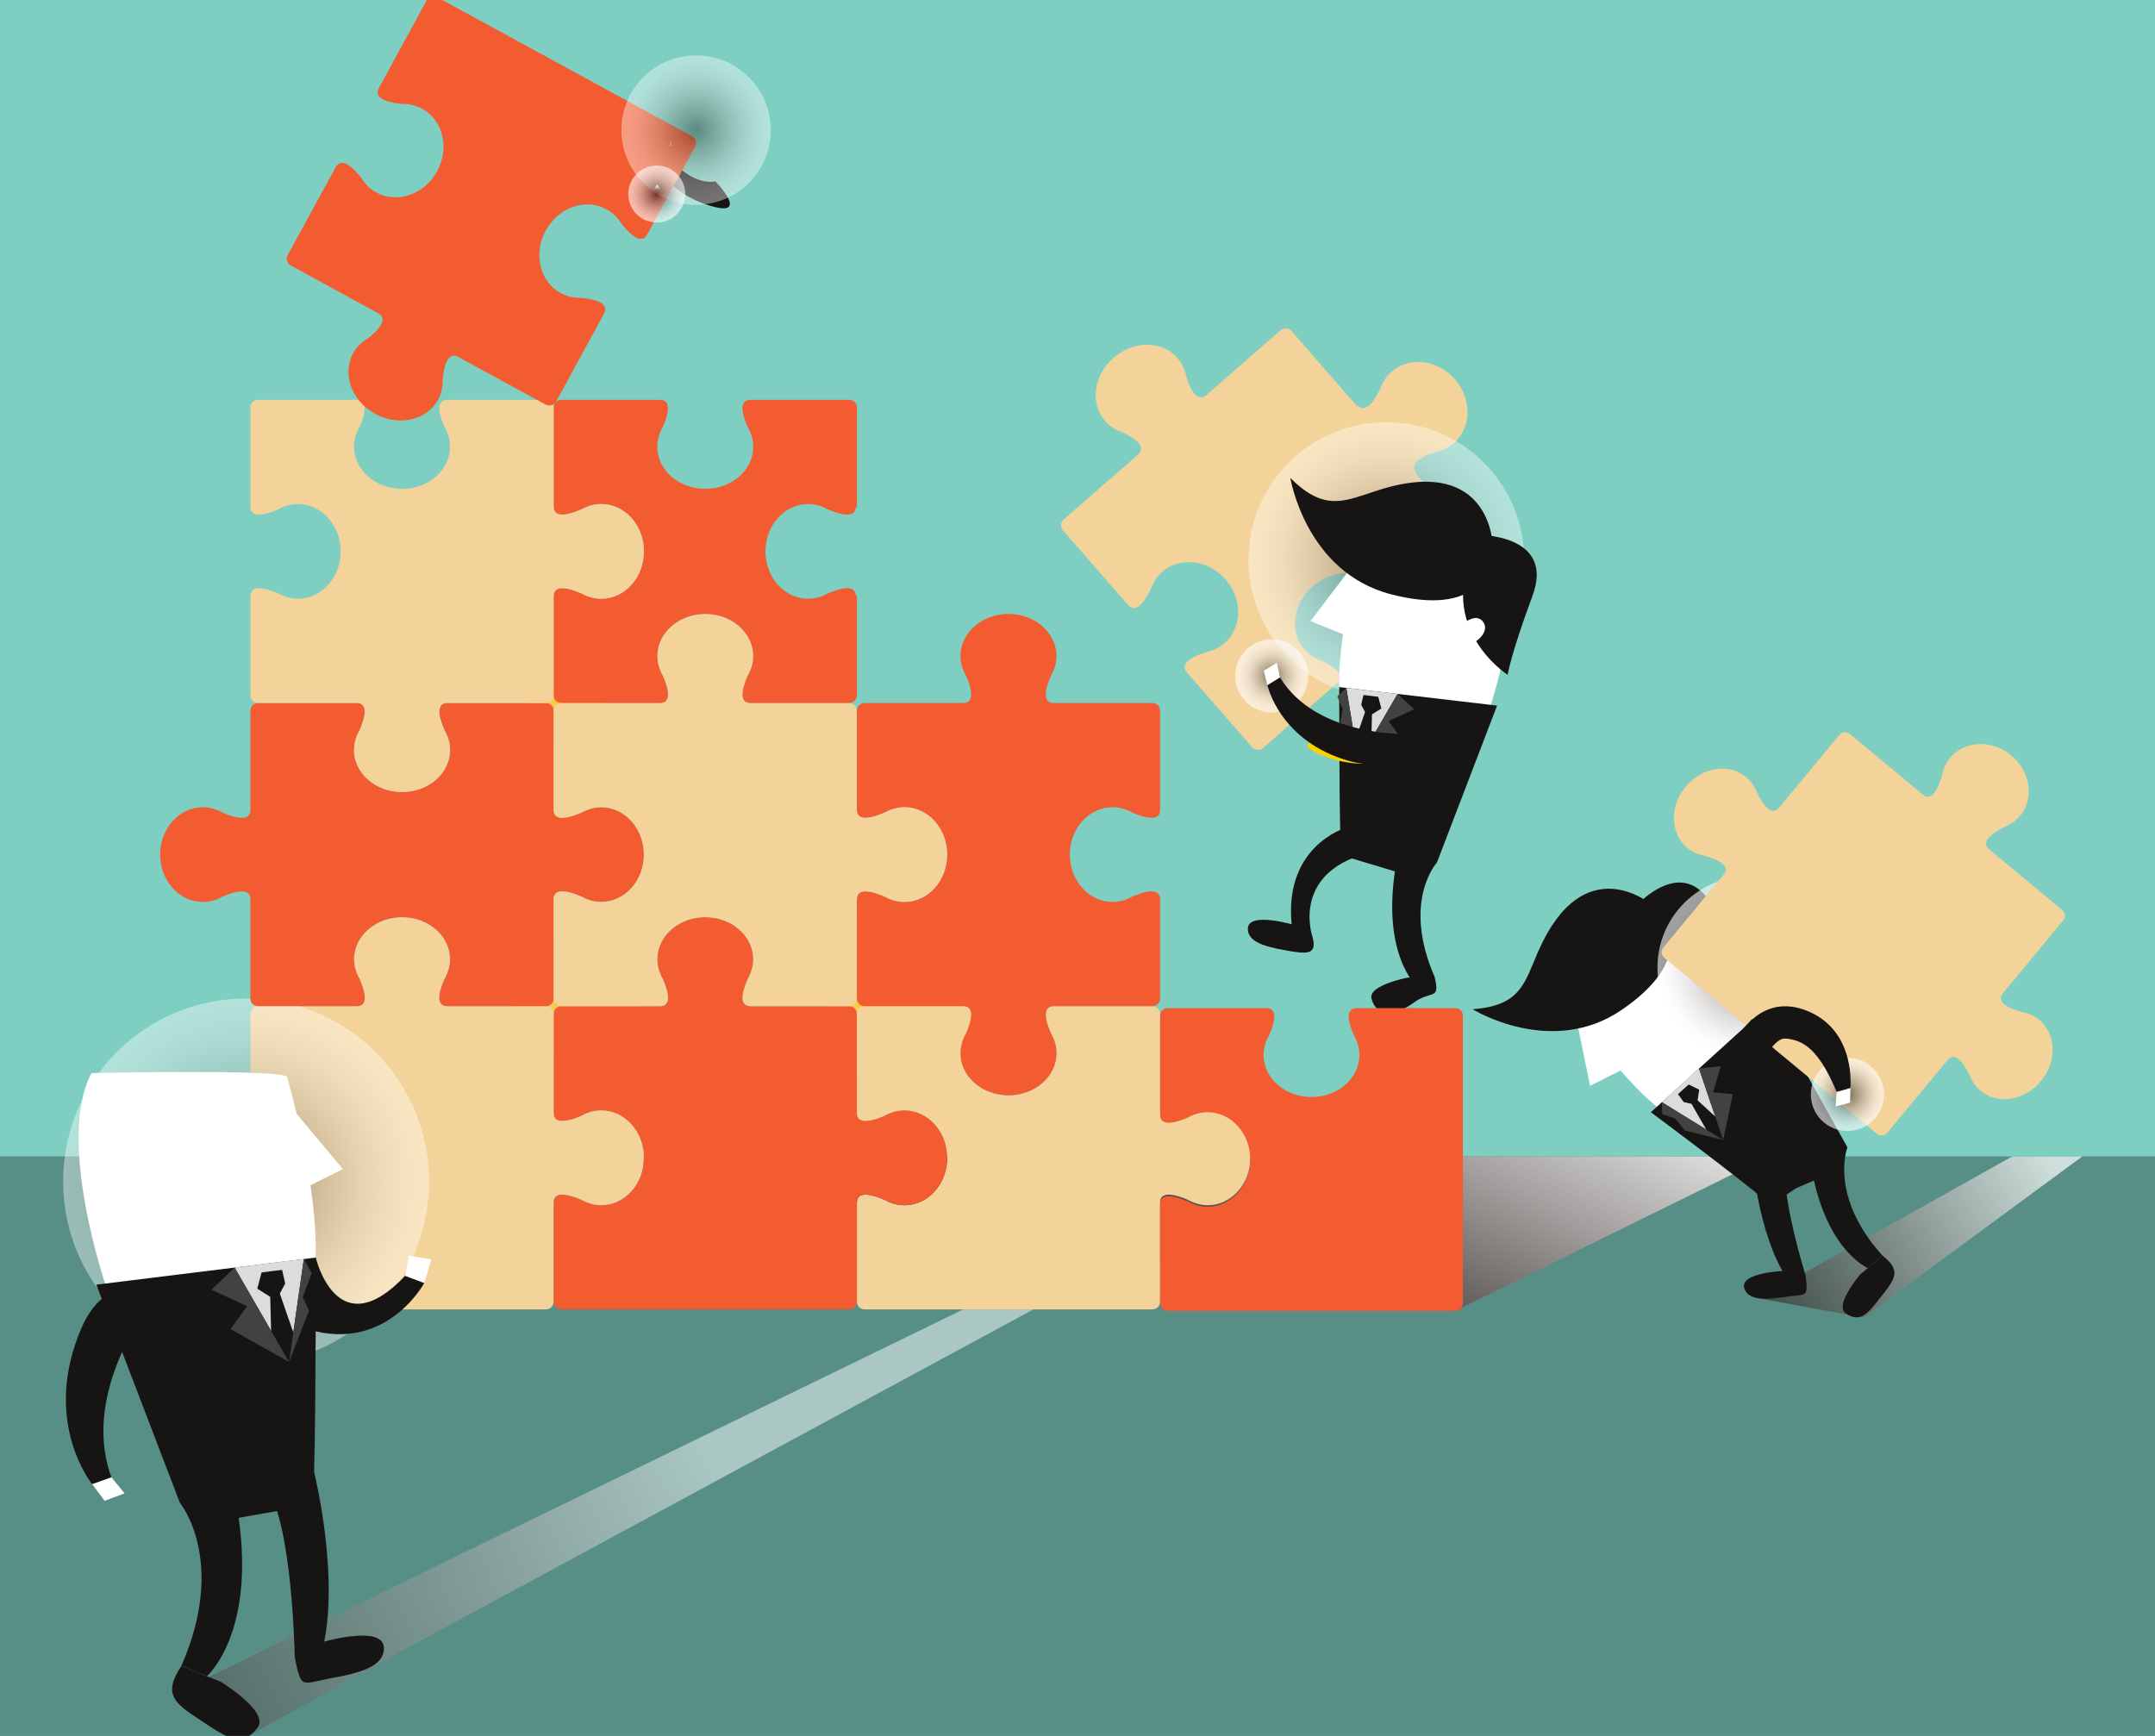 <?xml version="1.0" encoding="utf-8"?>
<!-- Generator: Adobe Illustrator 16.0.0, SVG Export Plug-In . SVG Version: 6.00 Build 0)  -->
<!DOCTYPE svg PUBLIC "-//W3C//DTD SVG 1.1//EN" "http://www.w3.org/Graphics/SVG/1.1/DTD/svg11.dtd">
<svg version="1.1" id="support2" xmlns="http://www.w3.org/2000/svg" xmlns:xlink="http://www.w3.org/1999/xlink" x="0px" y="0px"
	 width="720px" height="580px" viewBox="0 0 720 580" enable-background="new 0 0 720 580" xml:space="preserve">
<rect x="0" y="0" width="720" height="580" fill="#333333" stroke="none"/>
<g>
	<defs>
		<rect id="SVGID_1_" width="720" height="580"/>
	</defs>
	<clipPath id="SVGID_2_">
		<use xlink:href="#SVGID_1_"  overflow="visible"/>
	</clipPath>
	<g clip-path="url(#SVGID_2_)">
		<defs>
			<rect id="SVGID_3_" x="-55.491" y="-196.49" width="1329.599" height="811.634"/>
		</defs>
		<clipPath id="SVGID_4_">
			<use xlink:href="#SVGID_3_"  overflow="visible"/>
		</clipPath>
		<rect x="-55.491" y="-196.49" clip-path="url(#SVGID_4_)" fill="#7ECFC2" width="1329.599" height="811.634"/>
		<rect x="-55.491" y="386.375" clip-path="url(#SVGID_4_)" fill="#578F86" width="1329.599" height="228.77"/>
		<rect x="276.595" y="307.292" clip-path="url(#SVGID_4_)" fill="#F6CB4B" width="50.859" height="50.868"/>
		<rect x="171.753" y="312.208" clip-path="url(#SVGID_4_)" fill="#F6CB4B" width="41.542" height="41.532"/>
		<rect x="175.82" y="221.431" clip-path="url(#SVGID_4_)" fill="#F6CB4B" width="25.942" height="25.942"/>
		<g clip-path="url(#SVGID_4_)">
			<defs>
				<rect id="SVGID_5_" x="-55.491" y="-196.49" width="1329.599" height="811.634"/>
			</defs>
			<clipPath id="SVGID_6_">
				<use xlink:href="#SVGID_5_"  overflow="visible"/>
			</clipPath>
			<g clip-path="url(#SVGID_6_)">
				<g>
					<defs>
						<rect id="SVGID_7_" x="167.919" y="227.941" width="443.314" height="368.52"/>
					</defs>
					<clipPath id="SVGID_8_">
						<use xlink:href="#SVGID_7_"  overflow="visible"/>
					</clipPath>
					<g clip-path="url(#SVGID_8_)">
						<defs>
							<polygon id="SVGID_9_" points="188.22,386.393 486.214,438.008 590.933,386.393 							"/>
						</defs>
						<clipPath id="SVGID_10_">
							<use xlink:href="#SVGID_9_"  overflow="visible"/>
						</clipPath>
						
							<linearGradient id="SVGID_11_" gradientUnits="userSpaceOnUse" x1="302.935" y1="284.519" x2="320" y2="284.519" gradientTransform="matrix(-3.78 7.768 -7.768 -3.78 3800.382 -979.636)">
							<stop  offset="0" style="stop-color:#FFFFFF"/>
							<stop  offset="1" style="stop-color:#261F1C"/>
						</linearGradient>
						<polygon clip-path="url(#SVGID_10_)" fill="url(#SVGID_11_)" points="265.337,227.941 167.919,428.125 513.815,596.46 
							611.233,396.275 						"/>
					</g>
				</g>
			</g>
			<g opacity="0.5" clip-path="url(#SVGID_6_)">
				<g>
					<defs>
						<rect id="SVGID_12_" x="2.242" y="325.208" width="398.513" height="366.704"/>
					</defs>
					<clipPath id="SVGID_13_">
						<use xlink:href="#SVGID_12_"  overflow="visible"/>
					</clipPath>
					<g clip-path="url(#SVGID_13_)">
						<defs>
							<polygon id="SVGID_14_" points="321.805,437.507 57.743,566.111 83.811,579.593 127.428,555.278 345.255,437.507 							"/>
						</defs>
						<clipPath id="SVGID_15_">
							<use xlink:href="#SVGID_14_"  overflow="visible"/>
						</clipPath>
						
							<linearGradient id="SVGID_16_" gradientUnits="userSpaceOnUse" x1="318.11" y1="286.49" x2="335.178" y2="286.49" gradientTransform="matrix(-12.523 6.024 -6.024 -12.523 5948.581 2162.047)">
							<stop  offset="0" style="stop-color:#FFFFFF"/>
							<stop  offset="1" style="stop-color:#261F1C"/>
						</linearGradient>
						<polygon clip-path="url(#SVGID_15_)" fill="url(#SVGID_16_)" points="291.229,325.208 2.242,464.208 111.77,691.912 
							400.755,552.892 						"/>
					</g>
				</g>
			</g>
			<g opacity="0.7" clip-path="url(#SVGID_6_)">
				<g>
					<defs>
						<rect id="SVGID_17_" x="563.775" y="338.358" width="155.893" height="149.9"/>
					</defs>
					<clipPath id="SVGID_18_">
						<use xlink:href="#SVGID_17_"  overflow="visible"/>
					</clipPath>
					<g clip-path="url(#SVGID_18_)">
						<defs>
							<polygon id="SVGID_19_" points="672.267,386.393 587.707,433.792 622.533,440.225 695.716,386.393 							"/>
						</defs>
						<clipPath id="SVGID_20_">
							<use xlink:href="#SVGID_19_"  overflow="visible"/>
						</clipPath>
						
							<linearGradient id="SVGID_21_" gradientUnits="userSpaceOnUse" x1="271.827" y1="257.49" x2="288.893" y2="257.49" gradientTransform="matrix(-5.7 3.478 -3.478 -5.7 3128.892 909.703)">
							<stop  offset="0" style="stop-color:#FFFFFF"/>
							<stop  offset="1" style="stop-color:#261F1C"/>
						</linearGradient>
						<polygon clip-path="url(#SVGID_20_)" fill="url(#SVGID_21_)" points="666.416,338.375 563.775,401.008 617.016,488.258 
							719.649,425.625 						"/>
					</g>
				</g>
			</g>
			<path clip-path="url(#SVGID_6_)" fill="#171514" d="M239.012,60.587c0,0-9.2,2.542-18.617-12.475l-3.125,1.992
				c0,0,3.225,14.326,21.241,18.983C250.237,72.138,239.012,60.587,239.012,60.587"/>
			<polygon clip-path="url(#SVGID_6_)" fill="#FFFFFF" points="220.386,48.113 218.954,44.712 215.146,46.196 217.261,50.104 			"/>
			<path clip-path="url(#SVGID_6_)" fill="#F4D39A" d="M403.472,371.025c-1.643,0-3.208,0.3-4.675,0.883
				c-0.649,0.25-1.283,0.549-1.876,0.899c-3.19,1.384-9.325,3.485-9.325-0.899v-33.167c0-1.416-1.158-2.551-2.574-2.551h-32.942
				c-4.449,0-2.299,6.051-0.883,9.202c0.325,0.598,0.65,1.215,0.883,1.849v0.017c0.584,1.45,0.908,3.002,0.908,4.617
				c0,7.783-7.183,14.084-16.041,14.084c-8.859,0-16.042-6.301-16.042-14.084c0-1.615,0.325-3.167,0.9-4.617v-0.017
				c0.257-0.634,0.55-1.251,0.908-1.849c1.417-3.151,3.55-9.202-0.908-9.202h-32.951c-1.417,0-2.566,1.135-2.566,2.551v33.167
				c0,4.385,6.133,2.283,9.325,0.899c0.591-0.351,1.224-0.649,1.875-0.899c1.467-0.583,3.032-0.883,4.676-0.883
				c7.882,0,14.282,7.1,14.282,15.817c0,8.75-6.4,15.849-14.282,15.849c-1.644,0-3.209-0.316-4.676-0.899
				c-0.651-0.249-1.284-0.532-1.875-0.899c-3.192-1.385-9.325-3.5-9.325,0.899v33.183c0,1.401,1.149,2.519,2.566,2.519h32.951
				h30.274h32.942c1.416,0,2.574-1.117,2.574-2.519v-33.183c0-4.399,6.135-2.284,9.325-0.899c0.593,0.367,1.227,0.65,1.876,0.899
				c1.467,0.583,3.032,0.899,4.675,0.899c7.901,0,14.283-7.099,14.283-15.849C417.755,378.108,411.373,371.025,403.472,371.025"/>
			<path clip-path="url(#SVGID_6_)" fill="#F35B31" d="M371.723,269.707c1.641,0,3.207,0.334,4.673,0.9
				c0.651,0.25,1.283,0.533,1.876,0.867c3.192,1.417,9.324,3.534,9.324-0.867v-33.183c0-1.401-1.149-2.533-2.566-2.533h-32.933
				c-4.475,0-2.325-6.067-0.908-9.201c0.341-0.583,0.648-1.216,0.908-1.866c0.559-1.426,0.884-2.984,0.884-4.618
				c0-7.766-7.185-14.083-16.042-14.083c-8.858,0-16.042,6.317-16.042,14.083c0,1.634,0.341,3.192,0.908,4.618
				c0.25,0.65,0.542,1.282,0.9,1.866c1.417,3.134,3.55,9.201-0.9,9.201h-32.943c-1.433,0-2.574,1.132-2.574,2.533v33.183
				c0,4.401,6.142,2.284,9.316,0.867c0.6-0.334,1.226-0.617,1.876-0.867c1.466-0.566,3.058-0.9,4.691-0.9
				c7.883,0,14.283,7.1,14.283,15.834c0,8.732-6.4,15.815-14.283,15.815c-1.633,0-3.225-0.3-4.691-0.866
				c-0.65-0.268-1.276-0.566-1.876-0.9c-3.174-1.399-9.316-3.517-9.316,0.9v33.168c0,1.398,1.142,2.518,2.574,2.518h32.943
				c4.45,0,2.316,6.065,0.9,9.217c-0.358,0.598-0.65,1.215-0.9,1.849v0.017c-0.567,1.45-0.908,3.002-0.908,4.6
				c0,7.783,7.183,14.102,16.042,14.102c8.858,0,16.042-6.318,16.042-14.102c0-1.598-0.325-3.149-0.884-4.6v-0.017
				c-0.26-0.634-0.567-1.251-0.908-1.849c-1.417-3.151-3.566-9.217,0.908-9.217h32.933c1.417,0,2.566-1.119,2.566-2.518V300.49
				c0-4.417-6.132-2.3-9.324-0.9c-0.593,0.334-1.225,0.633-1.876,0.9c-1.466,0.566-3.032,0.866-4.673,0.866
				c-7.885,0-14.284-7.083-14.284-15.815C357.438,276.806,363.838,269.707,371.723,269.707"/>
			<path clip-path="url(#SVGID_6_)" fill="#F35B31" d="M302.171,371.025c-1.641,0-3.225,0.3-4.675,0.883
				c-0.651,0.25-1.301,0.549-1.9,0.899c-3.166,1.384-9.316,3.485-9.316-0.899v-33.167c0-1.416-1.142-2.551-2.558-2.551h-32.943
				c-4.449,0-2.316-6.05-0.899-9.183c0.341-0.6,0.649-1.217,0.899-1.867v-0.016c0.566-1.434,0.893-2.984,0.893-4.583
				c0-7.8-7.167-14.102-16.025-14.102c-8.875,0-16.042,6.302-16.042,14.102c0,1.599,0.325,3.149,0.884,4.583v0.016
				c0.258,0.65,0.567,1.268,0.909,1.867c1.416,3.133,3.566,9.183-0.909,9.183h-32.934c-1.417,0-2.583,1.135-2.583,2.551v33.167
				c0,4.385,6.133,2.283,9.325,0.899c0.608-0.351,1.225-0.649,1.892-0.899c1.45-0.583,3.034-0.883,4.675-0.883
				c7.883,0,14.267,7.1,14.267,15.817c0,8.75-6.384,15.849-14.267,15.849c-1.642,0-3.226-0.316-4.675-0.899
				c-0.667-0.249-1.283-0.532-1.892-0.899c-3.192-1.385-9.325-3.5-9.325,0.899v33.183c0,1.401,1.167,2.519,2.583,2.519h32.934
				h30.292h32.943c1.416,0,2.558-1.117,2.558-2.519v-33.183c0-4.399,6.15-2.284,9.316-0.899c0.6,0.367,1.25,0.65,1.9,0.899
				c1.45,0.583,3.034,0.899,4.675,0.899c7.883,0,14.283-7.099,14.283-15.849C316.454,378.125,310.054,371.025,302.171,371.025"/>
			<path clip-path="url(#SVGID_6_)" fill="#F4D39A" d="M200.862,371.025c-1.642,0-3.226,0.3-4.675,0.883
				c-0.65,0.25-1.283,0.549-1.892,0.899c-3.192,1.384-9.325,3.485-9.325-0.899v-33.167c0-1.416-1.142-2.551-2.559-2.551H149.47
				c-4.467,0-2.333-6.05-0.9-9.183c0.341-0.6,0.65-1.217,0.9-1.867v-0.016c0.566-1.434,0.908-2.984,0.908-4.583
				c0-7.8-7.184-14.102-16.042-14.102c-8.859,0-16.059,6.302-16.059,14.102c0,1.599,0.325,3.149,0.9,4.583v0.016
				c0.258,0.65,0.567,1.268,0.908,1.867c1.417,3.133,3.567,9.183-0.908,9.183H86.243c-1.417,0-2.583,1.135-2.583,2.551v33.167
				c0,4.385-6.125,2.283-9.317,0.899c-0.6-0.351-1.224-0.649-1.875-0.899c-1.466-0.583-3.042-0.883-4.675-0.883
				c-7.899,0-14.283,7.1-14.283,15.817c0,8.75,6.384,15.849,14.283,15.849c1.633,0,3.209-0.316,4.675-0.899
				c0.651-0.249,1.275-0.532,1.875-0.899c3.192-1.385,9.317-3.5,9.317,0.899v33.183c0,1.401,1.166,2.519,2.583,2.519h32.934h30.292
				h32.941c1.417,0,2.559-1.117,2.559-2.519v-33.183c0-4.399,6.133-2.284,9.325-0.899c0.608,0.367,1.242,0.65,1.892,0.899
				c1.45,0.583,3.034,0.899,4.675,0.899c7.883,0,14.267-7.099,14.267-15.849C215.128,378.125,208.745,371.025,200.862,371.025"/>
			<g opacity="0.4" clip-path="url(#SVGID_6_)">
				<g>
					<defs>
						<rect id="SVGID_22_" x="21.084" y="333.625" width="122.276" height="122.268"/>
					</defs>
					<clipPath id="SVGID_23_">
						<use xlink:href="#SVGID_22_"  overflow="visible"/>
					</clipPath>
					<g clip-path="url(#SVGID_23_)">
						<defs>
							<path id="SVGID_24_" d="M21.084,394.757c0,33.768,27.375,61.135,61.134,61.135c33.775,0,61.134-27.367,61.134-61.135
								c0-33.767-27.358-61.133-61.134-61.133C48.46,333.625,21.084,360.991,21.084,394.757"/>
						</defs>
						<clipPath id="SVGID_25_">
							<use xlink:href="#SVGID_24_"  overflow="visible"/>
						</clipPath>
						
							<radialGradient id="SVGID_26_" cx="241.556" cy="327.822" r="17.067" gradientTransform="matrix(3.582 0 0 3.582 -783.035 -779.495)" gradientUnits="userSpaceOnUse">
							<stop  offset="0" style="stop-color:#261F1C"/>
							<stop  offset="0.07" style="stop-color:#3D3735"/>
							<stop  offset="0.259" style="stop-color:#787371"/>
							<stop  offset="0.441" style="stop-color:#A8A5A4"/>
							<stop  offset="0.611" style="stop-color:#CECCCB"/>
							<stop  offset="0.765" style="stop-color:#E9E8E8"/>
							<stop  offset="0.9" style="stop-color:#F9F9F9"/>
							<stop  offset="1" style="stop-color:#FFFFFF"/>
						</radialGradient>
						<rect x="21.084" y="333.625" clip-path="url(#SVGID_25_)" fill="url(#SVGID_26_)" width="122.268" height="122.268"/>
					</g>
				</g>
			</g>
			<path clip-path="url(#SVGID_6_)" fill="#F35B31" d="M200.862,269.707c-1.642,0-3.226,0.334-4.675,0.9
				c-0.65,0.25-1.283,0.533-1.892,0.867c-3.192,1.417-9.325,3.534-9.325-0.867v-33.183c0-1.401-1.142-2.533-2.559-2.533H149.47
				c-4.467,0-2.333,6.034-0.9,9.201c0.341,0.583,0.65,1.215,0.9,1.849c0.566,1.45,0.908,3,0.908,4.616
				c0,7.785-7.184,14.083-16.042,14.083c-8.859,0-16.059-6.298-16.059-14.083c0-1.616,0.325-3.166,0.9-4.616
				c0.258-0.634,0.567-1.266,0.908-1.849c1.417-3.167,3.567-9.201-0.908-9.201H86.243c-1.417,0-2.583,1.132-2.583,2.533v33.183
				c0,4.401-6.125,2.284-9.317,0.867c-0.6-0.334-1.224-0.617-1.875-0.867c-1.466-0.566-3.042-0.9-4.675-0.9
				c-7.899,0-14.283,7.1-14.283,15.834c0,8.732,6.384,15.815,14.283,15.815c1.633,0,3.209-0.3,4.675-0.866
				c0.651-0.268,1.275-0.566,1.875-0.9c3.192-1.399,9.317-3.517,9.317,0.9v33.168c0,1.398,1.166,2.518,2.583,2.518h32.934
				c4.476,0,2.325-6.035,0.908-9.168c-0.341-0.6-0.65-1.217-0.908-1.85v-0.018c-0.575-1.449-0.9-3-0.9-4.599
				c0-7.816,7.2-14.102,16.059-14.102c8.858,0,16.042,6.285,16.042,14.102c0,1.599-0.342,3.149-0.908,4.599v0.018
				c-0.25,0.633-0.559,1.25-0.9,1.85c-1.433,3.133-3.566,9.168,0.9,9.168h32.941c1.417,0,2.559-1.119,2.559-2.518V300.49
				c0-4.417,6.133-2.3,9.325-0.9c0.608,0.334,1.242,0.633,1.892,0.9c1.45,0.566,3.034,0.866,4.675,0.866
				c7.883,0,14.267-7.083,14.267-15.815C215.128,276.806,208.745,269.707,200.862,269.707"/>
			<path clip-path="url(#SVGID_6_)" fill="#F4D39A" d="M302.171,269.707c-1.641,0-3.225,0.334-4.675,0.9
				c-0.651,0.25-1.301,0.533-1.9,0.867c-3.166,1.417-9.316,3.534-9.316-0.867v-33.183c0-1.401-1.142-2.533-2.558-2.533h-32.943
				c-4.449,0-2.316-6.067-0.899-9.201c0.341-0.583,0.649-1.216,0.899-1.866c0.566-1.426,0.893-2.984,0.893-4.618
				c0-7.766-7.167-14.083-16.025-14.083c-8.875,0-16.042,6.317-16.042,14.083c0,1.634,0.325,3.192,0.884,4.618
				c0.258,0.65,0.567,1.282,0.909,1.866c1.416,3.134,3.566,9.201-0.909,9.201h-32.934c-1.417,0-2.583,1.132-2.583,2.533v33.183
				c0,4.401,6.133,2.284,9.325,0.867c0.608-0.334,1.225-0.617,1.892-0.867c1.45-0.566,3.034-0.9,4.675-0.9
				c7.883,0,14.267,7.1,14.267,15.834c0,8.732-6.384,15.815-14.267,15.815c-1.642,0-3.226-0.3-4.675-0.866
				c-0.667-0.268-1.283-0.566-1.892-0.9c-3.192-1.399-9.325-3.517-9.325,0.9v33.168c0,1.398,1.167,2.518,2.583,2.518h32.934
				c4.475,0,2.325-6.035,0.909-9.168c-0.342-0.6-0.65-1.217-0.909-1.85v-0.018c-0.559-1.449-0.884-3-0.884-4.599
				c0-7.816,7.167-14.102,16.042-14.102c8.858,0,16.025,6.285,16.025,14.102c0,1.599-0.326,3.149-0.893,4.599v0.018
				c-0.25,0.633-0.558,1.25-0.899,1.85c-1.417,3.133-3.55,9.168,0.899,9.168h32.943c1.416,0,2.558-1.119,2.558-2.518V300.49
				c0-4.417,6.15-2.3,9.316-0.9c0.6,0.334,1.25,0.633,1.9,0.9c1.45,0.566,3.034,0.866,4.675,0.866
				c7.883,0,14.283-7.083,14.283-15.815C316.454,276.806,310.054,269.707,302.171,269.707"/>
			<path clip-path="url(#SVGID_6_)" fill="#F35B31" d="M270.012,168.405c1.659,0,3.226,0.309,4.691,0.883
				c0.65,0.26,1.283,0.55,1.875,0.893c3.192,1.4,9.325,3.516,9.325-0.893l0.392,0.501v-33.676c0-1.4-1.167-2.525-2.583-2.525
				h-32.934c-4.458,0-2.324,6.042-0.908,9.184c0.341,0.584,0.65,1.208,0.908,1.841c0.558,1.467,0.9,3.008,0.9,4.625
				c0,7.8-7.199,14.1-16.041,14.1c-8.859,0-16.042-6.3-16.042-14.1c0-1.617,0.325-3.158,0.909-4.625
				c0.233-0.633,0.542-1.257,0.883-1.841c1.417-3.142,3.567-9.184-0.883-9.184h-32.959c-1.417,0-2.558,1.125-2.558,2.525v33.174
				c0,4.409,6.108,2.293,9.317,0.893c0.6-0.343,1.225-0.633,1.875-0.893c1.467-0.574,3.042-0.883,4.675-0.883
				c7.908,0,14.292,7.084,14.292,15.817c0,8.741-6.384,15.826-14.292,15.826c-1.633,0-3.208-0.309-4.675-0.867
				c-0.65-0.259-1.275-0.567-1.875-0.892c-3.209-1.417-9.317-3.534-9.317,0.892v33.175c0,1.384,1.141,2.517,2.558,2.517h32.959
				c4.451,0,2.3-6.034,0.883-9.184c-0.342-0.583-0.65-1.216-0.883-1.85v-0.016c-0.584-1.434-0.909-2.991-0.909-4.608
				c0-7.784,7.184-14.102,16.042-14.102c8.858,0,16.041,6.317,16.041,14.102c0,1.617-0.342,3.174-0.9,4.608v0.016
				c-0.258,0.634-0.566,1.266-0.908,1.85c-1.417,3.15-3.55,9.184,0.908,9.184h32.934c1.417,0,2.583-1.133,2.583-2.517v-33.709
				l-0.392,0.534c0-4.425-6.133-2.309-9.325-0.892c-0.592,0.325-1.225,0.633-1.875,0.892c-1.466,0.559-3.033,0.867-4.691,0.867
				c-7.867,0-14.267-7.084-14.267-15.826C255.745,175.49,262.146,168.405,270.012,168.405"/>
			<path clip-path="url(#SVGID_6_)" fill="#F4D39A" d="M200.862,168.405c-1.642,0-3.226,0.309-4.675,0.883
				c-0.65,0.26-1.283,0.55-1.892,0.893c-3.192,1.4-9.325,3.516-9.325-0.893v-33.174c0-1.4-1.142-2.525-2.559-2.525H149.47
				c-4.467,0-2.333,6.042-0.9,9.184c0.341,0.584,0.65,1.208,0.883,1.841h0.018c0.566,1.467,0.908,3.008,0.908,4.625
				c0,7.8-7.2,14.1-16.042,14.1c-8.859,0-16.059-6.3-16.059-14.1c0-1.617,0.325-3.158,0.9-4.625
				c0.258-0.633,0.567-1.257,0.908-1.841c1.417-3.142,3.567-9.184-0.908-9.184H86.243c-1.417,0-2.583,1.125-2.583,2.525v33.174
				c0,4.409,6.133,2.293,9.326,0.893c0.607-0.343,1.225-0.633,1.891-0.893c1.466-0.574,3.034-0.883,4.659-0.883
				c7.899,0,14.283,7.084,14.283,15.817c0,8.741-6.384,15.826-14.283,15.826c-1.625,0-3.192-0.309-4.659-0.867
				c-0.667-0.259-1.284-0.567-1.891-0.892c-3.193-1.417-9.326-3.534-9.326,0.892v33.175c0,1.384,1.166,2.517,2.583,2.517h32.934
				c4.476,0,2.325,6.066,0.908,9.218c-0.341,0.583-0.65,1.215-0.908,1.849c-0.575,1.45-0.9,3-0.9,4.6
				c0,7.8,7.2,14.099,16.059,14.099c8.858,0,16.042-6.298,16.042-14.099c0-1.6-0.342-3.15-0.908-4.6
				c-0.25-0.634-0.559-1.266-0.9-1.849c-1.433-3.152-3.566-9.218,0.9-9.218h32.941c1.417,0,2.559-1.133,2.559-2.517v-33.175
				c0-4.425,6.133-2.309,9.325-0.892c0.608,0.325,1.242,0.633,1.892,0.892c1.45,0.559,3.034,0.867,4.675,0.867
				c7.883,0,14.267-7.084,14.267-15.826C215.128,175.49,208.745,168.405,200.862,168.405"/>
			<path clip-path="url(#SVGID_6_)" fill="#171514" d="M470.407,326.625l8.939-0.184c1.825,8.032-1.057,4.249-6.907,8.5
				c-6.25,4.55-12.533,5.151-14.216-1.301C457.055,329.157,470.407,326.625,470.407,326.625"/>
			<path clip-path="url(#SVGID_6_)" fill="#171514" d="M432.531,309.09l5.832,3.417c2.019,6.7-1.616,6.317-8.873,5.018
				c-7.15-1.268-12.643-2.901-12.577-7.249C417.015,304.391,432.531,309.09,432.531,309.09"/>
			<polygon clip-path="url(#SVGID_6_)" fill="#171514" points="480.098,288.173 471.257,292.724 447.465,285.556 448.014,278.39 			
				"/>
			<path clip-path="url(#SVGID_6_)" fill="#F4D39A" d="M388.314,191.057c-1.252,1.074-2.2,2.35-2.936,3.75
				c-0.341,0.617-0.616,1.25-0.857,1.917c-1.465,3.158-4.709,8.766-7.592,5.425l-21.808-24.968c-0.926-1.057-0.81-2.7,0.25-3.599
				l24.833-21.659c3.367-2.958-2.218-6.092-5.376-7.525c-0.649-0.225-1.282-0.5-1.892-0.808c-1.383-0.734-2.648-1.684-3.708-2.883
				c-5.117-5.884-3.858-15.358,2.816-21.159c6.676-5.842,16.25-5.808,21.352,0.05c1.058,1.225,1.841,2.609,2.358,4.076v0.016
				c0.241,0.633,0.424,1.3,0.541,1.967c0.991,3.309,3.366,9.284,6.742,6.35l24.817-21.675c1.058-0.925,2.682-0.816,3.599,0.216
				l22.143,25.383l-0.042-0.633c2.891,3.342,6.117-2.267,7.618-5.442c0.224-0.65,0.489-1.3,0.815-1.9
				c0.734-1.4,1.709-2.691,2.958-3.75c5.934-5.209,15.408-4.05,21.159,2.524c5.733,6.583,5.6,16.143-0.343,21.317
				c-1.24,1.091-2.641,1.874-4.115,2.409h-0.018c-0.642,0.249-1.309,0.424-1.99,0.557c-3.31,1.058-9.335,3.484-6.436,6.808
				l-0.633-0.133l22.151,25.393c0.924,1.058,0.782,2.65-0.276,3.609l-24.809,21.65c-3.365,2.941-5.732-3.034-6.725-6.326
				c-0.14-0.666-0.324-1.367-0.55-2.018h-0.017c-0.491-1.465-1.275-2.85-2.334-4.057c-5.125-5.875-14.683-5.892-21.351-0.075
				c-6.674,5.825-7.957,15.308-2.816,21.15c1.059,1.242,2.302,2.183,3.7,2.9c0.616,0.325,1.25,0.6,1.893,0.8
				c3.141,1.45,8.725,4.609,5.357,7.542l-24.809,21.65c-1.058,0.934-2.7,0.833-3.6-0.217l-21.817-25
				c-2.898-3.326,3.109-5.768,6.434-6.808c0.684-0.151,1.351-0.308,2.001-0.559l0.015-0.017c1.469-0.517,2.869-1.3,4.092-2.392
				c5.943-5.174,6.118-14.724,0.369-21.315C403.723,187.006,394.256,185.864,388.314,191.057"/>
			<g opacity="0.4" clip-path="url(#SVGID_6_)">
				<g>
					<defs>
						<rect id="SVGID_27_" x="417.122" y="141.055" width="92.108" height="92.135"/>
					</defs>
					<clipPath id="SVGID_28_">
						<use xlink:href="#SVGID_27_"  overflow="visible"/>
					</clipPath>
					<g clip-path="url(#SVGID_28_)">
						<defs>
							<path id="SVGID_29_" d="M417.122,187.123c0,25.435,20.618,46.067,46.05,46.067c25.034,0,45.427-19.983,46.059-44.868v-2.408
								c-0.632-24.883-21.024-44.851-46.059-44.851C437.74,141.063,417.122,161.681,417.122,187.123"/>
						</defs>
						<clipPath id="SVGID_30_">
							<use xlink:href="#SVGID_29_"  overflow="visible"/>
						</clipPath>
						
							<radialGradient id="SVGID_31_" cx="353.078" cy="265.366" r="17.066" gradientTransform="matrix(2.699 0 0 2.699 -489.71 -529.043)" gradientUnits="userSpaceOnUse">
							<stop  offset="0" style="stop-color:#261F1C"/>
							<stop  offset="0.07" style="stop-color:#3D3735"/>
							<stop  offset="0.259" style="stop-color:#787371"/>
							<stop  offset="0.441" style="stop-color:#A8A5A4"/>
							<stop  offset="0.611" style="stop-color:#CECCCB"/>
							<stop  offset="0.765" style="stop-color:#E9E8E8"/>
							<stop  offset="0.9" style="stop-color:#F9F9F9"/>
							<stop  offset="1" style="stop-color:#FFFFFF"/>
						</radialGradient>
						<rect x="417.122" y="141.063" clip-path="url(#SVGID_30_)" fill="url(#SVGID_31_)" width="92.108" height="92.126"/>
					</g>
				</g>
			</g>
			<g opacity="0.6" clip-path="url(#SVGID_6_)">
				<g>
					<defs>
						<rect id="SVGID_32_" x="412.697" y="213.59" width="24.449" height="24.45"/>
					</defs>
					<clipPath id="SVGID_33_">
						<use xlink:href="#SVGID_32_"  overflow="visible"/>
					</clipPath>
					<g clip-path="url(#SVGID_33_)">
						<defs>
							<path id="SVGID_34_" d="M412.705,225.823c0,6.75,5.459,12.217,12.217,12.217c6.741,0,12.225-5.467,12.225-12.217
								c0-6.75-5.483-12.226-12.225-12.226C418.164,213.597,412.705,219.073,412.705,225.823"/>
						</defs>
						<clipPath id="SVGID_35_">
							<use xlink:href="#SVGID_34_"  overflow="visible"/>
						</clipPath>
						
							<radialGradient id="SVGID_36_" cx="432.629" cy="229.486" r="17.069" gradientTransform="matrix(0.716 0 0 0.716 115.164 61.506)" gradientUnits="userSpaceOnUse">
							<stop  offset="0" style="stop-color:#261F1C"/>
							<stop  offset="0.072" style="stop-color:#453F3C"/>
							<stop  offset="0.202" style="stop-color:#75716F"/>
							<stop  offset="0.335" style="stop-color:#A09D9B"/>
							<stop  offset="0.467" style="stop-color:#C2C0BF"/>
							<stop  offset="0.6" style="stop-color:#DDDCDB"/>
							<stop  offset="0.732" style="stop-color:#F0EFEF"/>
							<stop  offset="0.866" style="stop-color:#FBFBFB"/>
							<stop  offset="1" style="stop-color:#FFFFFF"/>
						</radialGradient>
						<rect x="412.705" y="213.597" clip-path="url(#SVGID_35_)" fill="url(#SVGID_36_)" width="24.441" height="24.443"/>
					</g>
				</g>
			</g>
			<path clip-path="url(#SVGID_6_)" fill="#FFFFFF" d="M454.365,185.789c0,0-7.701,26.076-6.843,44.367
				c0,0,38.367,10.568,50.227,6.367c0,0,12.248-35.509,3.565-51.609C501.314,184.915,456.172,183.914,454.365,185.789"/>
			<path clip-path="url(#SVGID_6_)" fill="#171514" d="M495.174,178.806c0,0,24.25,0.241,16.858,20.226
				c-7.402,19.984-8.309,26.442-8.309,26.442S476.914,208.313,495.174,178.806"/>
			<polygon clip-path="url(#SVGID_6_)" fill="#FFFFFF" points="454.365,185.789 437.84,207.514 449.48,212.24 			"/>
			<path clip-path="url(#SVGID_6_)" fill="#171514" d="M498.715,182.105c0,0-0.518-30.059-37.651-18.5
				c-11.251,3.5-18.09,7.949-29.949-3.909c0,0,5.116,31.56,33.74,38.893C493.473,205.964,499.256,191.098,498.715,182.105"/>
			<path clip-path="url(#SVGID_6_)" fill="#FFFFFF" d="M484.506,212.505c0,0,7.817-9.591,11.142-4.542
				C498.983,213.014,485.464,220.531,484.506,212.505"/>
			<path clip-path="url(#SVGID_6_)" fill="#171514" d="M480.098,288.173c0,0-11.857,12.883-0.751,38.268l-5.733,3.399
				c0,0-13.233-11.417-6.625-43.983L480.098,288.173z"/>
			<path clip-path="url(#SVGID_6_)" fill="#171514" d="M449.48,276.641c0,0-21.841,6.416-17.617,34.716l6.508,1.15
				c0,0-7.273-22.082,20.961-28.017C459.332,284.491,463.147,272.506,449.48,276.641"/>
			<path clip-path="url(#SVGID_6_)" fill="#171514" d="M500.182,235.756l-52.736-6.184c0,0-0.063,33.183,0.396,51.218
				c0,0,7.281,4.101,32.257,7.383L500.182,235.756z"/>
			<path clip-path="url(#SVGID_6_)" fill="#DCDCDC" d="M449.806,229.856l4.043,24.467l13.091-22.467
				C466.939,231.857,455.423,230.457,449.806,229.856"/>
			<polygon clip-path="url(#SVGID_6_)" fill="#171514" points="456.631,236.339 449.48,256.906 455.248,266.256 457.932,256.923 
				458.456,235.707 			"/>
			<polygon clip-path="url(#SVGID_6_)" fill="#171514" points="455.539,232.206 457.998,232.507 460.473,232.806 461.514,236.723 
				456.989,239.556 454.788,235.49 			"/>
			<polygon clip-path="url(#SVGID_6_)" fill="#424242" points="449.806,229.856 453.849,254.324 447.656,242.207 448.597,236.94 
				446.781,232.656 			"/>
			<polygon clip-path="url(#SVGID_6_)" fill="#424242" points="466.947,231.857 453.855,254.324 467.955,246.439 463.939,240.924 
				472.498,236.974 			"/>
			<path clip-path="url(#SVGID_6_)" fill="#FFD000" d="M455.439,255.124c0,0-6.209,0.516-14.768-3.201
				c-8.565-3.7-0.083-4.55-0.083-4.55L455.439,255.124z"/>
			<path clip-path="url(#SVGID_6_)" fill="#171514" d="M470.039,245.24c0,0-30.258,1.083-42.391-18.917l-4.186,2.584
				c0,0,4.01,18.95,27.668,25.45C466.557,258.589,470.039,245.24,470.039,245.24"/>
			<polygon clip-path="url(#SVGID_6_)" fill="#FFFFFF" points="427.64,226.323 426.597,221.44 422.214,224.09 423.454,228.907 			
				"/>
			<path clip-path="url(#SVGID_6_)" fill="#F35B31" d="M486.207,336.825h-32.909c-4.433,0-2.317,6.049-0.883,9.185
				c0.341,0.581,0.649,1.215,0.883,1.848c0.584,1.449,0.907,2.999,0.907,4.617c0,7.766-7.166,14.067-16.007,14.067
				c-8.86,0-16.026-6.302-16.026-14.067c0-1.618,0.326-3.168,0.901-4.617c0.257-0.633,0.55-1.267,0.906-1.848
				c1.418-3.136,3.552-9.185-0.906-9.185h-32.902c-1.415,0-2.575,1.134-2.575,2.532v33.119c0,4.415,6.126,2.299,9.317,0.898
				c0.593-0.35,1.225-0.634,1.877-0.882v-0.017c1.465-0.551,3.039-0.868,4.673-0.868c7.866,0,14.267,7.083,14.267,15.799
				c0,8.717-6.4,15.817-14.267,15.817c-1.634,0-3.208-0.334-4.673-0.899c-0.652-0.232-1.284-0.533-1.877-0.882
				c-3.191-1.402-9.317-3.518-9.317,0.882v33.134c0,1.416,1.16,2.55,2.575,2.55h32.902h30.225h32.909
				c1.416,0,2.557-1.134,2.557-2.55v-96.102C488.764,337.958,487.623,336.825,486.207,336.825"/>
			<path clip-path="url(#SVGID_6_)" fill="#171514" d="M105.494,420.174c0,0,7.05,30.218,29.883,6.084l6.384,2.398
				c0,0-13.384,24.934-41.385,14.635C79.518,435.624,105.494,420.174,105.494,420.174"/>
			<polygon clip-path="url(#SVGID_6_)" fill="#FFFFFF" points="135.369,426.258 136.687,419.609 144.052,420.825 141.752,428.657 
							"/>
			<path clip-path="url(#SVGID_6_)" fill="#171514" d="M73.768,561.911l-13.174-5.268c-6.333,9.5-2.25,12.434,6.175,17.983
				c8.45,5.534,14.034,9.967,19.392,2.418C89.877,571.793,73.768,561.911,73.768,561.911"/>
			<path clip-path="url(#SVGID_6_)" fill="#171514" d="M106.568,548.959l-8.108,4.75c2.308,11.218,2.258,8.768,12.325,6.967
				c9.951-1.75,17.592-4.033,17.476-10.066C128.127,542.426,106.568,548.959,106.568,548.959"/>
			<polygon clip-path="url(#SVGID_6_)" fill="#171514" points="60.102,502.125 72.385,508.442 97.593,503.976 96.61,490.625 			"/>
			<path clip-path="url(#SVGID_6_)" fill="#FFFFFF" d="M95.884,359.757c0,0,10.701,36.267,9.526,61.701
				c0,0-53.351,14.701-69.826,8.832c0,0-17.083-49.383-5-71.75C30.585,358.541,93.377,357.139,95.884,359.757"/>
			<polygon clip-path="url(#SVGID_6_)" fill="#FFFFFF" points="92.26,363.974 114.552,390.608 102.652,396.542 			"/>
			<defs>
				<filter id="Adobe_OpacityMaskFilter" filterUnits="userSpaceOnUse" x="15.215" y="321.39" width="113.779" height="93.051">
					<feFlood  style="flood-color:white;flood-opacity:1" result="back"/>
					<feBlend  in="SourceGraphic" in2="back" mode="normal"/>
				</filter>
			</defs>
			<mask maskUnits="userSpaceOnUse" x="15.215" y="321.39" width="113.779" height="93.051" id="SVGID_37_">
				<g filter="url(#Adobe_OpacityMaskFilter)">
					<g enable-background="new    ">
						<g>
							<defs>
								<rect id="SVGID_38_" x="121.744" y="370.542" width="41.867" height="36.566"/>
							</defs>
							<clipPath id="SVGID_39_" clip-path="url(#SVGID_6_)">
								<use xlink:href="#SVGID_38_"  overflow="visible"/>
							</clipPath>
							<path clip-path="url(#SVGID_39_)" d="M137.003,370.542c10.958,5.033,20.784,11.033,26.625,19.083
								c-0.066,0.417-0.116,0.832-0.191,1.251c-0.883-0.634-1.825-1.233-2.692-1.9l-15.141,15.484
								c-3.409,3.48-9.042,3.533-12.509,0.133l-8.7-8.518c-3.467-3.4-3.533-9.051-0.125-12.518L137.003,370.542z"/>
						</g>
					</g>
				</g>
			</mask>
			<g clip-path="url(#SVGID_6_)" mask="url(#SVGID_37_)">
				<path fill="#171514" d="M40.327,349.374c0,0-33.726,0.851-23.009,28.483c10.733,27.651,12.117,36.584,12.117,36.584
					S66.353,390.008,40.327,349.374"/>
				<path fill="#171514" d="M35.484,354.04c0,0,0.068-41.799,51.917-26.532c15.734,4.634,25.326,10.666,41.592-6.117
					c0,0-6.45,44.018-46.1,54.836C43.268,387.056,34.901,366.557,35.484,354.04"/>
			</g>
			<path clip-path="url(#SVGID_6_)" fill="#FFFFFF" d="M53.969,396.909c0,0-10.876-13.318-15.5-6.301
				C33.843,397.625,52.651,408.06,53.969,396.909"/>
			<path clip-path="url(#SVGID_6_)" fill="#171514" d="M60.102,502.125c0,0,15.942,19.199,0.492,54.501l8.534,3.417
				c0,0,18.4-15.851,9.183-61.15L60.102,502.125z"/>
			<path clip-path="url(#SVGID_6_)" fill="#171514" d="M104.953,491.843c0,0,9.008,36.249,2.525,60.283l-9.01,1.583
				c0,0-0.733-44.751-9.492-56.718C88.977,496.992,96.435,480.658,104.953,491.843"/>
			<path clip-path="url(#SVGID_6_)" fill="#171514" d="M32.193,429.226l73.3-9.052c0,0,0.1,46.585-0.541,71.669
				c0,0-10.142,5.716-44.859,10.267L32.193,429.226z"/>
			<path clip-path="url(#SVGID_6_)" fill="#DCDCDC" d="M101.511,420.674l-4.934,34.385l-18.192-31.534
				C78.385,423.525,93.71,421.526,101.511,420.674"/>
			<polygon clip-path="url(#SVGID_6_)" fill="#171514" points="92.735,430.041 102.669,458.641 94.644,471.625 90.944,458.692 
				90.177,429.193 			"/>
			<polygon clip-path="url(#SVGID_6_)" fill="#171514" points="94.252,424.292 90.819,424.708 87.393,425.142 85.96,430.575 
				92.235,434.526 95.294,428.858 			"/>
			<polygon clip-path="url(#SVGID_6_)" fill="#424242" points="101.511,420.674 96.577,455.059 103.236,437.875 101.168,433.325 
				104.169,425.375 			"/>
			<polygon clip-path="url(#SVGID_6_)" fill="#424242" points="78.385,423.525 96.577,455.059 77.001,444.059 82.568,436.424 
				70.668,430.925 			"/>
			<path clip-path="url(#SVGID_6_)" fill="#171514" d="M53.477,431.109c0,0-27.426,31.951-16.25,62.5l-6.434,2.285
				c0,0-17.083-20.803-3.6-52.135C35.968,423.326,53.477,431.109,53.477,431.109"/>
			<polygon clip-path="url(#SVGID_6_)" fill="#FFFFFF" points="37.235,493.609 41.634,498.959 34.952,501.443 30.802,495.894 			"/>
			<polygon clip-path="url(#SVGID_6_)" fill="#FFFFFF" points="144.061,420.825 142.418,426.391 135.902,423.608 136.687,419.609 
							"/>
			<path clip-path="url(#SVGID_6_)" fill="#F35B31" d="M202.611,69.904c1.45,0.784,2.675,1.826,3.701,3.034l0.016,0.024
				c0.45,0.525,0.876,1.092,1.234,1.683c2.15,2.768,6.533,7.617,8.667,3.709l16.025-29.375c0.667-1.225,0.208-2.8-1.041-3.467
				L146.085-0.922c-1.25-0.682-2.816-0.241-3.5,0.993l-16.008,29.366c-2.133,3.892,4.316,4.983,7.817,5.292
				c0.7-0.018,1.4,0.034,2.083,0.116h0.017c1.567,0.208,3.125,0.683,4.576,1.467c6.957,3.808,9.199,13.183,4.983,20.909
				c-4.217,7.733-13.317,10.924-20.276,7.116c-1.449-0.799-2.699-1.841-3.724-3.033c-0.458-0.549-0.867-1.108-1.224-1.708
				c-2.151-2.784-6.559-7.608-8.693-3.7L96.11,85.247c-0.658,1.25-0.199,2.8,1.059,3.466l29.15,15.925
				c3.958,2.151-0.85,6.483-3.633,8.583c-0.601,0.358-1.159,0.75-1.692,1.192h-0.016c-1.192,1.025-2.234,2.216-3.018,3.65
				c-3.758,6.917-0.441,15.958,7.409,20.226c7.833,4.267,17.234,2.167,20.992-4.725c0.783-1.434,1.225-2.951,1.433-4.526h0.017
				c0.083-0.683,0.101-1.367,0.083-2.066c0.274-3.458,1.283-9.858,5.241-7.691l29.15,15.883c1.242,0.683,2.833,0.241,3.5-0.984
				l16.025-29.375c2.117-3.892-4.317-5.001-7.816-5.292c-0.7,0-1.4-0.034-2.101-0.1V99.38c-1.574-0.192-3.125-0.667-4.574-1.451
				c-6.984-3.808-9.217-13.174-4.984-20.909C186.553,69.271,195.628,66.08,202.611,69.904"/>
			<g opacity="0.4" clip-path="url(#SVGID_6_)">
				<g>
					<defs>
						<rect id="SVGID_40_" x="207.611" y="18.521" width="49.91" height="49.909"/>
					</defs>
					<clipPath id="SVGID_41_">
						<use xlink:href="#SVGID_40_"  overflow="visible"/>
					</clipPath>
					<g clip-path="url(#SVGID_41_)">
						<defs>
							<path id="SVGID_42_" d="M207.611,43.471c0,13.775,11.159,24.951,24.951,24.951c13.792,0,24.951-11.176,24.951-24.951
								c0-13.775-11.158-24.95-24.951-24.95C218.77,18.521,207.611,29.696,207.611,43.471"/>
						</defs>
						<clipPath id="SVGID_43_">
							<use xlink:href="#SVGID_42_"  overflow="visible"/>
						</clipPath>
						
							<radialGradient id="SVGID_44_" cx="244.348" cy="146.465" r="17.066" gradientTransform="matrix(1.462 0 0 1.462 -124.675 -170.661)" gradientUnits="userSpaceOnUse">
							<stop  offset="0" style="stop-color:#261F1C"/>
							<stop  offset="0.07" style="stop-color:#3D3735"/>
							<stop  offset="0.259" style="stop-color:#787371"/>
							<stop  offset="0.441" style="stop-color:#A8A5A4"/>
							<stop  offset="0.611" style="stop-color:#CECCCB"/>
							<stop  offset="0.765" style="stop-color:#E9E8E8"/>
							<stop  offset="0.9" style="stop-color:#F9F9F9"/>
							<stop  offset="1" style="stop-color:#FFFFFF"/>
						</radialGradient>
						<rect x="207.611" y="18.521" clip-path="url(#SVGID_43_)" fill="url(#SVGID_44_)" width="49.901" height="49.901"/>
					</g>
				</g>
			</g>
			<g opacity="0.6" clip-path="url(#SVGID_6_)">
				<g>
					<defs>
						<rect id="SVGID_45_" x="209.911" y="55.322" width="19.034" height="19.025"/>
					</defs>
					<clipPath id="SVGID_46_">
						<use xlink:href="#SVGID_45_"  overflow="visible"/>
					</clipPath>
					<g clip-path="url(#SVGID_46_)">
						<defs>
							<path id="SVGID_47_" d="M218.895,55.338c-5.017,0.266-8.983,4.433-8.983,9.5c0,5.242,4.25,9.509,9.509,9.509
								c5.067,0,9.234-3.976,9.509-8.975v-1.076c-0.259-4.817-4.15-8.708-8.958-8.958H218.895z"/>
						</defs>
						<clipPath id="SVGID_48_">
							<use xlink:href="#SVGID_47_"  overflow="visible"/>
						</clipPath>
						
							<radialGradient id="SVGID_49_" cx="121.468" cy="-61.531" r="17.052" gradientTransform="matrix(0.557 0 0 0.557 151.701 99.146)" gradientUnits="userSpaceOnUse">
							<stop  offset="0" style="stop-color:#261F1C"/>
							<stop  offset="0.07" style="stop-color:#3D3735"/>
							<stop  offset="0.259" style="stop-color:#787371"/>
							<stop  offset="0.441" style="stop-color:#A8A5A4"/>
							<stop  offset="0.611" style="stop-color:#CECCCB"/>
							<stop  offset="0.765" style="stop-color:#E9E8E8"/>
							<stop  offset="0.9" style="stop-color:#F9F9F9"/>
							<stop  offset="1" style="stop-color:#FFFFFF"/>
						</radialGradient>
						<rect x="209.911" y="55.338" clip-path="url(#SVGID_48_)" fill="url(#SVGID_49_)" width="19.018" height="19.008"/>
					</g>
				</g>
			</g>
			<defs>
				<filter id="Adobe_OpacityMaskFilter_1_" filterUnits="userSpaceOnUse" x="205.911" y="3.879" width="83.485" height="134.643">
					<feFlood  style="flood-color:white;flood-opacity:1" result="back"/>
					<feBlend  in="SourceGraphic" in2="back" mode="normal"/>
				</filter>
			</defs>
			<mask maskUnits="userSpaceOnUse" x="205.911" y="3.879" width="83.485" height="134.643" id="SVGID_50_">
				<g filter="url(#Adobe_OpacityMaskFilter_1_)">
					<g enable-background="new    ">
						<g>
							<defs>
								<rect id="SVGID_51_" x="202.319" y="43.238" width="21.56" height="19.3"/>
							</defs>
							<clipPath id="SVGID_52_" clip-path="url(#SVGID_6_)">
								<use xlink:href="#SVGID_51_"  overflow="visible"/>
							</clipPath>
							<path clip-path="url(#SVGID_52_)" d="M211.903,43.229c-4.524,4.758-8.258,9.816-9.575,15.066
								c0.116,0.209,0.242,0.409,0.358,0.601c0.325-0.492,0.667-0.992,0.975-1.5l10.8,4.725c2.442,1.058,5.292-0.05,6.351-2.475
								l2.683-6.093c1.059-2.424-0.075-5.291-2.491-6.349L211.903,43.229z"/>
						</g>
					</g>
				</g>
			</mask>
			<g clip-path="url(#SVGID_6_)" mask="url(#SVGID_50_)">
				<g>
					<defs>
						<rect id="SVGID_53_" x="205.911" y="3.879" width="83.485" height="134.643"/>
					</defs>
					<clipPath id="SVGID_54_">
						<use xlink:href="#SVGID_53_"  overflow="visible"/>
					</clipPath>
					<g clip-path="url(#SVGID_54_)">
						<defs>
							<rect id="SVGID_55_" x="205.919" y="3.879" width="83.477" height="134.643"/>
						</defs>
						<clipPath id="SVGID_56_">
							<use xlink:href="#SVGID_55_"  overflow="visible"/>
						</clipPath>
						<path clip-path="url(#SVGID_56_)" fill="#171514" d="M280.413,127.389l5.666-5.292c5.083,3.601,3.583,5.892,0.375,10.375
							c-3.192,4.458-5.175,7.817-9.366,5.034C274.146,135.58,280.413,127.389,280.413,127.389"/>
						<path clip-path="url(#SVGID_56_)" fill="#171514" d="M261.179,127.222l5.067,0.833c1.008,6.15,0.583,4.9-4.917,5.958
							c-5.408,1.075-9.741,1.399-10.867-1.692C248.945,128.122,261.179,127.222,261.179,127.222"/>
						<polygon clip-path="url(#SVGID_56_)" fill="#171514" points="275.637,94.272 270.638,99.905 256.912,102.58 254.812,95.587 
													"/>
						<path clip-path="url(#SVGID_56_)" fill="#FFFFFF" d="M229.503,28.871c0,0,1.675,20.55,7.25,33.241
							c0,0,30.042-2.983,37.259-9.175c0,0-1.009-28.493-11.534-37.517C262.479,15.42,230.254,27.046,229.503,28.871"/>
						<path clip-path="url(#SVGID_56_)" fill="#171514" d="M256.462,12.795c0,0,17.216-6.45,17.441,9.708
							c0.226,16.168,1.351,20.976,1.351,20.976S251.595,38.654,256.462,12.795"/>
						<polygon clip-path="url(#SVGID_56_)" fill="#FFFFFF" points="229.503,28.871 223.753,48.737 233.253,48.905 						"/>
						<path clip-path="url(#SVGID_56_)" fill="#171514" d="M259.862,14.162c0,0-8.55-21.108-31.676-2.816
							c-7,5.55-10.633,10.55-22.275,5.392c0,0,12.259,20.941,34.493,18.333C262.679,32.454,262.712,20.371,259.862,14.162"/>
						<path clip-path="url(#SVGID_56_)" fill="#FFFFFF" d="M258.112,39.538c0,0,2.917-8.908,6.659-6.25
							C268.487,35.971,260.979,44.946,258.112,39.538"/>
						<path clip-path="url(#SVGID_56_)" fill="#171514" d="M275.637,94.272c0,0-4.333,12.899,10.442,27.833l-3.666,3.433
							c0,0-12.476-4.475-16.676-29.342L275.637,94.272z"/>
						<path clip-path="url(#SVGID_56_)" fill="#171514" d="M250.795,97.838c0,0,2.524,20.242,10.55,31.184l4.892-0.958
							c0,0-8.408-22.925-6.292-30.726C259.945,97.338,252.928,90.48,250.795,97.838"/>
						<path clip-path="url(#SVGID_56_)" fill="#171514" d="M275.537,51.712l-41.025,10.534c0,0,11.042,22.967,16.275,35.601
							c0,0,6.283,0.899,24.85-3.566L275.537,51.712z"/>
						<path clip-path="url(#SVGID_56_)" fill="#DCDCDC" d="M238.295,61.271l9.559,16.208l3.125-19.45
							C250.979,58.029,242.42,60.196,238.295,61.271"/>
						<polygon clip-path="url(#SVGID_56_)" fill="#171514" points="244.888,64.004 245.454,80.504 252.07,85.547 251.42,78.222 
							246.012,63.063 						"/>
						<polygon clip-path="url(#SVGID_56_)" fill="#171514" points="242.987,61.372 244.812,60.929 246.653,60.463 248.446,62.938 
							246.028,66.179 243.345,63.896 						"/>
						<polygon clip-path="url(#SVGID_56_)" fill="#424242" points="238.295,61.271 247.854,77.479 240.136,70.605 239.371,66.613 
							236.912,64.088 						"/>
						<polygon clip-path="url(#SVGID_56_)" fill="#424242" points="250.971,58.021 247.846,77.497 255.646,68.055 251.312,65.254 
							256.279,60.138 						"/>
						<path clip-path="url(#SVGID_56_)" fill="#FFD000" d="M249.179,77.622c0,0-4.267,2.066-11.316,1.775
							c-7.084-0.292-1.301-3.208-1.301-3.208L249.179,77.622z"/>
						<path clip-path="url(#SVGID_56_)" fill="#171514" d="M256.812,66.654c0,0-21.125,9.009-35.159-1.825l-2.25,2.967
							c0,0,7.984,12.309,26.517,10.466C257.971,77.029,256.812,66.654,256.812,66.654"/>
						<polygon clip-path="url(#SVGID_56_)" fill="#FFFFFF" points="221.653,64.838 219.587,61.663 217.203,64.738 219.403,67.805 
													"/>
					</g>
				</g>
			</g>
			<path clip-path="url(#SVGID_6_)" fill="#171514" d="M621.382,425.925l7.567-6.4c6.301,4.9,4.233,7.751-0.117,13.268
				c-4.366,5.534-7.082,9.699-12.299,5.899C612.918,436.027,621.382,425.925,621.382,425.925"/>
			<path clip-path="url(#SVGID_6_)" fill="#171514" d="M596.799,424.575l6.434,1.384c0.95,7.933,0.45,6.301-6.634,7.351
				c-6.959,1.016-12.54,1.182-13.799-2.834C581.09,425.025,596.799,424.575,596.799,424.575"/>
			<polygon clip-path="url(#SVGID_6_)" fill="#171514" points="617.231,383.325 612.482,391.708 596.033,398.725 591.532,390.559 
							"/>
			<path clip-path="url(#SVGID_6_)" fill="#FFFFFF" d="M525.924,336.825c0,0,14.166,22.283,28.092,33.331
				c0,0,32.209-21.348,36.676-32.682c0,0-18.158-31.65-35.469-35.568C555.223,301.906,525.683,334.34,525.924,336.825"/>
			<path clip-path="url(#SVGID_6_)" fill="#171514" d="M546.831,302.523c0,0,15.65-17.599,25.552,0.568
				c9.917,18.166,14.058,22.949,14.058,22.949S556.783,334.708,546.831,302.523"/>
			<polygon clip-path="url(#SVGID_6_)" fill="#FFFFFF" points="525.924,336.825 531.266,362.791 542.158,357.292 			"/>
			<path clip-path="url(#SVGID_6_)" fill="#171514" d="M551.507,302.057c0,0-22.325-18.816-37.535,15.718
				c-4.623,10.482-5.731,18.316-21.991,19.415c0,0,26.366,16.401,49.983,0.135C565.605,321.074,558.432,307.373,551.507,302.057"/>
			<path clip-path="url(#SVGID_6_)" fill="#FFFFFF" d="M564.683,331.823c0,0-2.018-11.832,3.808-11.032
				C574.29,321.575,571.15,336.242,564.683,331.823"/>
			<g opacity="0.6" clip-path="url(#SVGID_6_)">
				<g>
					<defs>
						<rect id="SVGID_57_" x="553.767" y="292.724" width="61.249" height="61.251"/>
					</defs>
					<clipPath id="SVGID_58_">
						<use xlink:href="#SVGID_57_"  overflow="visible"/>
					</clipPath>
					<g clip-path="url(#SVGID_58_)">
						<defs>
							<path id="SVGID_59_" d="M553.781,322.375v1.933c0.492,16.449,14.009,29.668,30.617,29.668
								c16.919,0,30.617-13.734,30.617-30.617c0-16.934-13.698-30.634-30.617-30.634C567.79,292.724,554.273,305.89,553.781,322.375
								"/>
						</defs>
						<clipPath id="SVGID_60_">
							<use xlink:href="#SVGID_59_"  overflow="visible"/>
						</clipPath>
						
							<radialGradient id="SVGID_61_" cx="440.413" cy="321.158" r="17.064" gradientTransform="matrix(1.794 0 0 1.794 -205.923 -252.969)" gradientUnits="userSpaceOnUse">
							<stop  offset="0" style="stop-color:#261F1C"/>
							<stop  offset="0.07" style="stop-color:#3D3735"/>
							<stop  offset="0.259" style="stop-color:#787371"/>
							<stop  offset="0.441" style="stop-color:#A8A5A4"/>
							<stop  offset="0.611" style="stop-color:#CECCCB"/>
							<stop  offset="0.765" style="stop-color:#E9E8E8"/>
							<stop  offset="0.9" style="stop-color:#F9F9F9"/>
							<stop  offset="1" style="stop-color:#FFFFFF"/>
						</radialGradient>
						<rect x="553.781" y="292.724" clip-path="url(#SVGID_60_)" fill="url(#SVGID_61_)" width="61.234" height="61.251"/>
					</g>
				</g>
			</g>
			<path clip-path="url(#SVGID_6_)" fill="#171514" d="M617.231,383.325c0,0-6.315,16.234,11.718,36.2l-4.883,4.149
				c0,0-15.683-6.434-19.6-38.467L617.231,383.325z"/>
			<path clip-path="url(#SVGID_6_)" fill="#171514" d="M585.266,386.407c0,0,2.05,25.986,11.633,40.483l6.316-0.932
				c0,0-9.383-29.816-6.232-39.65C596.982,386.308,588.439,377.124,585.266,386.407"/>
			<path clip-path="url(#SVGID_6_)" fill="#171514" d="M590.774,336.042l-39.217,35.583c0,0,26.19,19.4,39.692,30.567
				c0,0,7.665-2.701,25.981-18.885L590.774,336.042z"/>
			<path clip-path="url(#SVGID_6_)" fill="#DCDCDC" d="M555.24,368.258l20.5,12.649l-8.092-23.899
				C567.648,357.008,559.265,364.557,555.24,368.258"/>
			<polygon clip-path="url(#SVGID_6_)" fill="#171514" points="564.34,367.407 574.84,385.757 585.332,387.507 580.25,379.625 
				565.057,365.708 			"/>
			<polygon clip-path="url(#SVGID_6_)" fill="#171514" points="560.614,365.574 562.406,363.974 564.216,362.357 567.731,364.091 
				566.932,369.224 562.54,368.225 			"/>
			<polygon clip-path="url(#SVGID_6_)" fill="#424242" points="555.24,368.258 575.74,380.908 562.924,377.724 559.656,373.674 
				555.357,372.292 			"/>
			<polygon clip-path="url(#SVGID_6_)" fill="#424242" points="567.648,357.008 575.74,380.908 578.949,365.558 572.357,364.991 
				574.915,356.224 			"/>
			<path clip-path="url(#SVGID_6_)" fill="#F4D39A" d="M630.534,378.507l20.132-24.316c2.734-3.301,5.899,1.983,7.366,4.95
				c0.218,0.616,0.483,1.218,0.817,1.8c0.718,1.315,1.649,2.502,2.852,3.483c5.748,4.768,14.799,3.332,20.198-3.217
				c5.434-6.533,5.15-15.699-0.583-20.466c-1.201-1-2.533-1.717-3.95-2.151c-0.651-0.2-1.283-0.366-1.933-0.482
				c-3.184-0.867-8.968-2.983-6.233-6.267l20.148-24.35c0.851-1.035,0.719-2.586-0.315-3.434l-24.482-20.285
				c-3.268-2.7,2.049-5.933,5.033-7.431c0.633-0.235,1.233-0.519,1.799-0.852c1.333-0.732,2.535-1.699,3.533-2.899
				c4.818-5.834,3.482-14.867-2.965-20.235c-6.45-5.334-15.603-4.95-20.401,0.867c-1.016,1.2-1.733,2.566-2.217,3.999
				c-0.217,0.634-0.383,1.284-0.501,1.934c-0.915,3.216-3.101,9.033-6.348,6.35l-24.503-20.317c-1.015-0.833-2.565-0.7-3.432,0.367
				L594.4,269.873c-2.727,3.301-5.884-1.967-7.336-4.951c-0.241-0.632-0.516-1.232-0.84-1.799v-0.017
				c-0.718-1.3-1.634-2.484-2.85-3.483c-5.733-4.768-14.775-3.301-20.2,3.25c-5.435,6.533-5.158,15.683,0.574,20.449
				c1.218,0.984,2.541,1.668,3.959,2.151h0.017c0.615,0.2,1.267,0.365,1.916,0.483c3.192,0.865,8.975,2.983,6.242,6.284
				l-20.135,24.315c-0.874,1.05-0.732,2.583,0.284,3.434l71.05,58.852C628.133,379.708,629.683,379.558,630.534,378.507"/>
			<g opacity="0.6" clip-path="url(#SVGID_6_)">
				<g>
					<defs>
						<rect id="SVGID_62_" x="605.018" y="353.458" width="24.432" height="24.435"/>
					</defs>
					<clipPath id="SVGID_63_">
						<use xlink:href="#SVGID_62_"  overflow="visible"/>
					</clipPath>
					<g clip-path="url(#SVGID_63_)">
						<defs>
							<path id="SVGID_64_" d="M605.018,365.69c0,6.75,5.48,12.202,12.214,12.202c6.769,0,12.218-5.452,12.218-12.202
								c0-6.766-5.449-12.232-12.218-12.232C610.498,353.458,605.018,358.924,605.018,365.69"/>
						</defs>
						<clipPath id="SVGID_65_">
							<use xlink:href="#SVGID_64_"  overflow="visible"/>
						</clipPath>
						
							<radialGradient id="SVGID_66_" cx="685.474" cy="413.368" r="17.062" gradientTransform="matrix(0.716 0 0 0.716 126.434 69.703)" gradientUnits="userSpaceOnUse">
							<stop  offset="0" style="stop-color:#261F1C"/>
							<stop  offset="0.07" style="stop-color:#3D3735"/>
							<stop  offset="0.259" style="stop-color:#787371"/>
							<stop  offset="0.441" style="stop-color:#A8A5A4"/>
							<stop  offset="0.611" style="stop-color:#CECCCB"/>
							<stop  offset="0.765" style="stop-color:#E9E8E8"/>
							<stop  offset="0.9" style="stop-color:#F9F9F9"/>
							<stop  offset="1" style="stop-color:#FFFFFF"/>
						</radialGradient>
						<rect x="605.018" y="353.458" clip-path="url(#SVGID_65_)" fill="url(#SVGID_66_)" width="24.432" height="24.435"/>
					</g>
				</g>
			</g>
			<path clip-path="url(#SVGID_6_)" fill="#171514" d="M584.39,341.823c0,0-0.149,0.951,6.317,3.885
				c6.61,2.982,13.76-2.902,22.94,19.151l4.568-1.317c0,0,2.016-18.399-13.484-25.384
				C591.607,332.225,584.39,341.823,584.39,341.823"/>
			<polygon clip-path="url(#SVGID_6_)" fill="#FFFFFF" points="613.633,364.859 613.299,369.692 618.115,368.408 618.233,363.558 
							"/>
			<path clip-path="url(#SVGID_6_)" fill="#171514" d="M585.266,340.609l-2.75,2.917l6.951,10.481c0,0,3.564-7.617,7.432-7.015
				c3.9,0.615-3.768-8.318-3.768-8.318L585.266,340.609z"/>
		</g>
	</g>
</g>
</svg>
